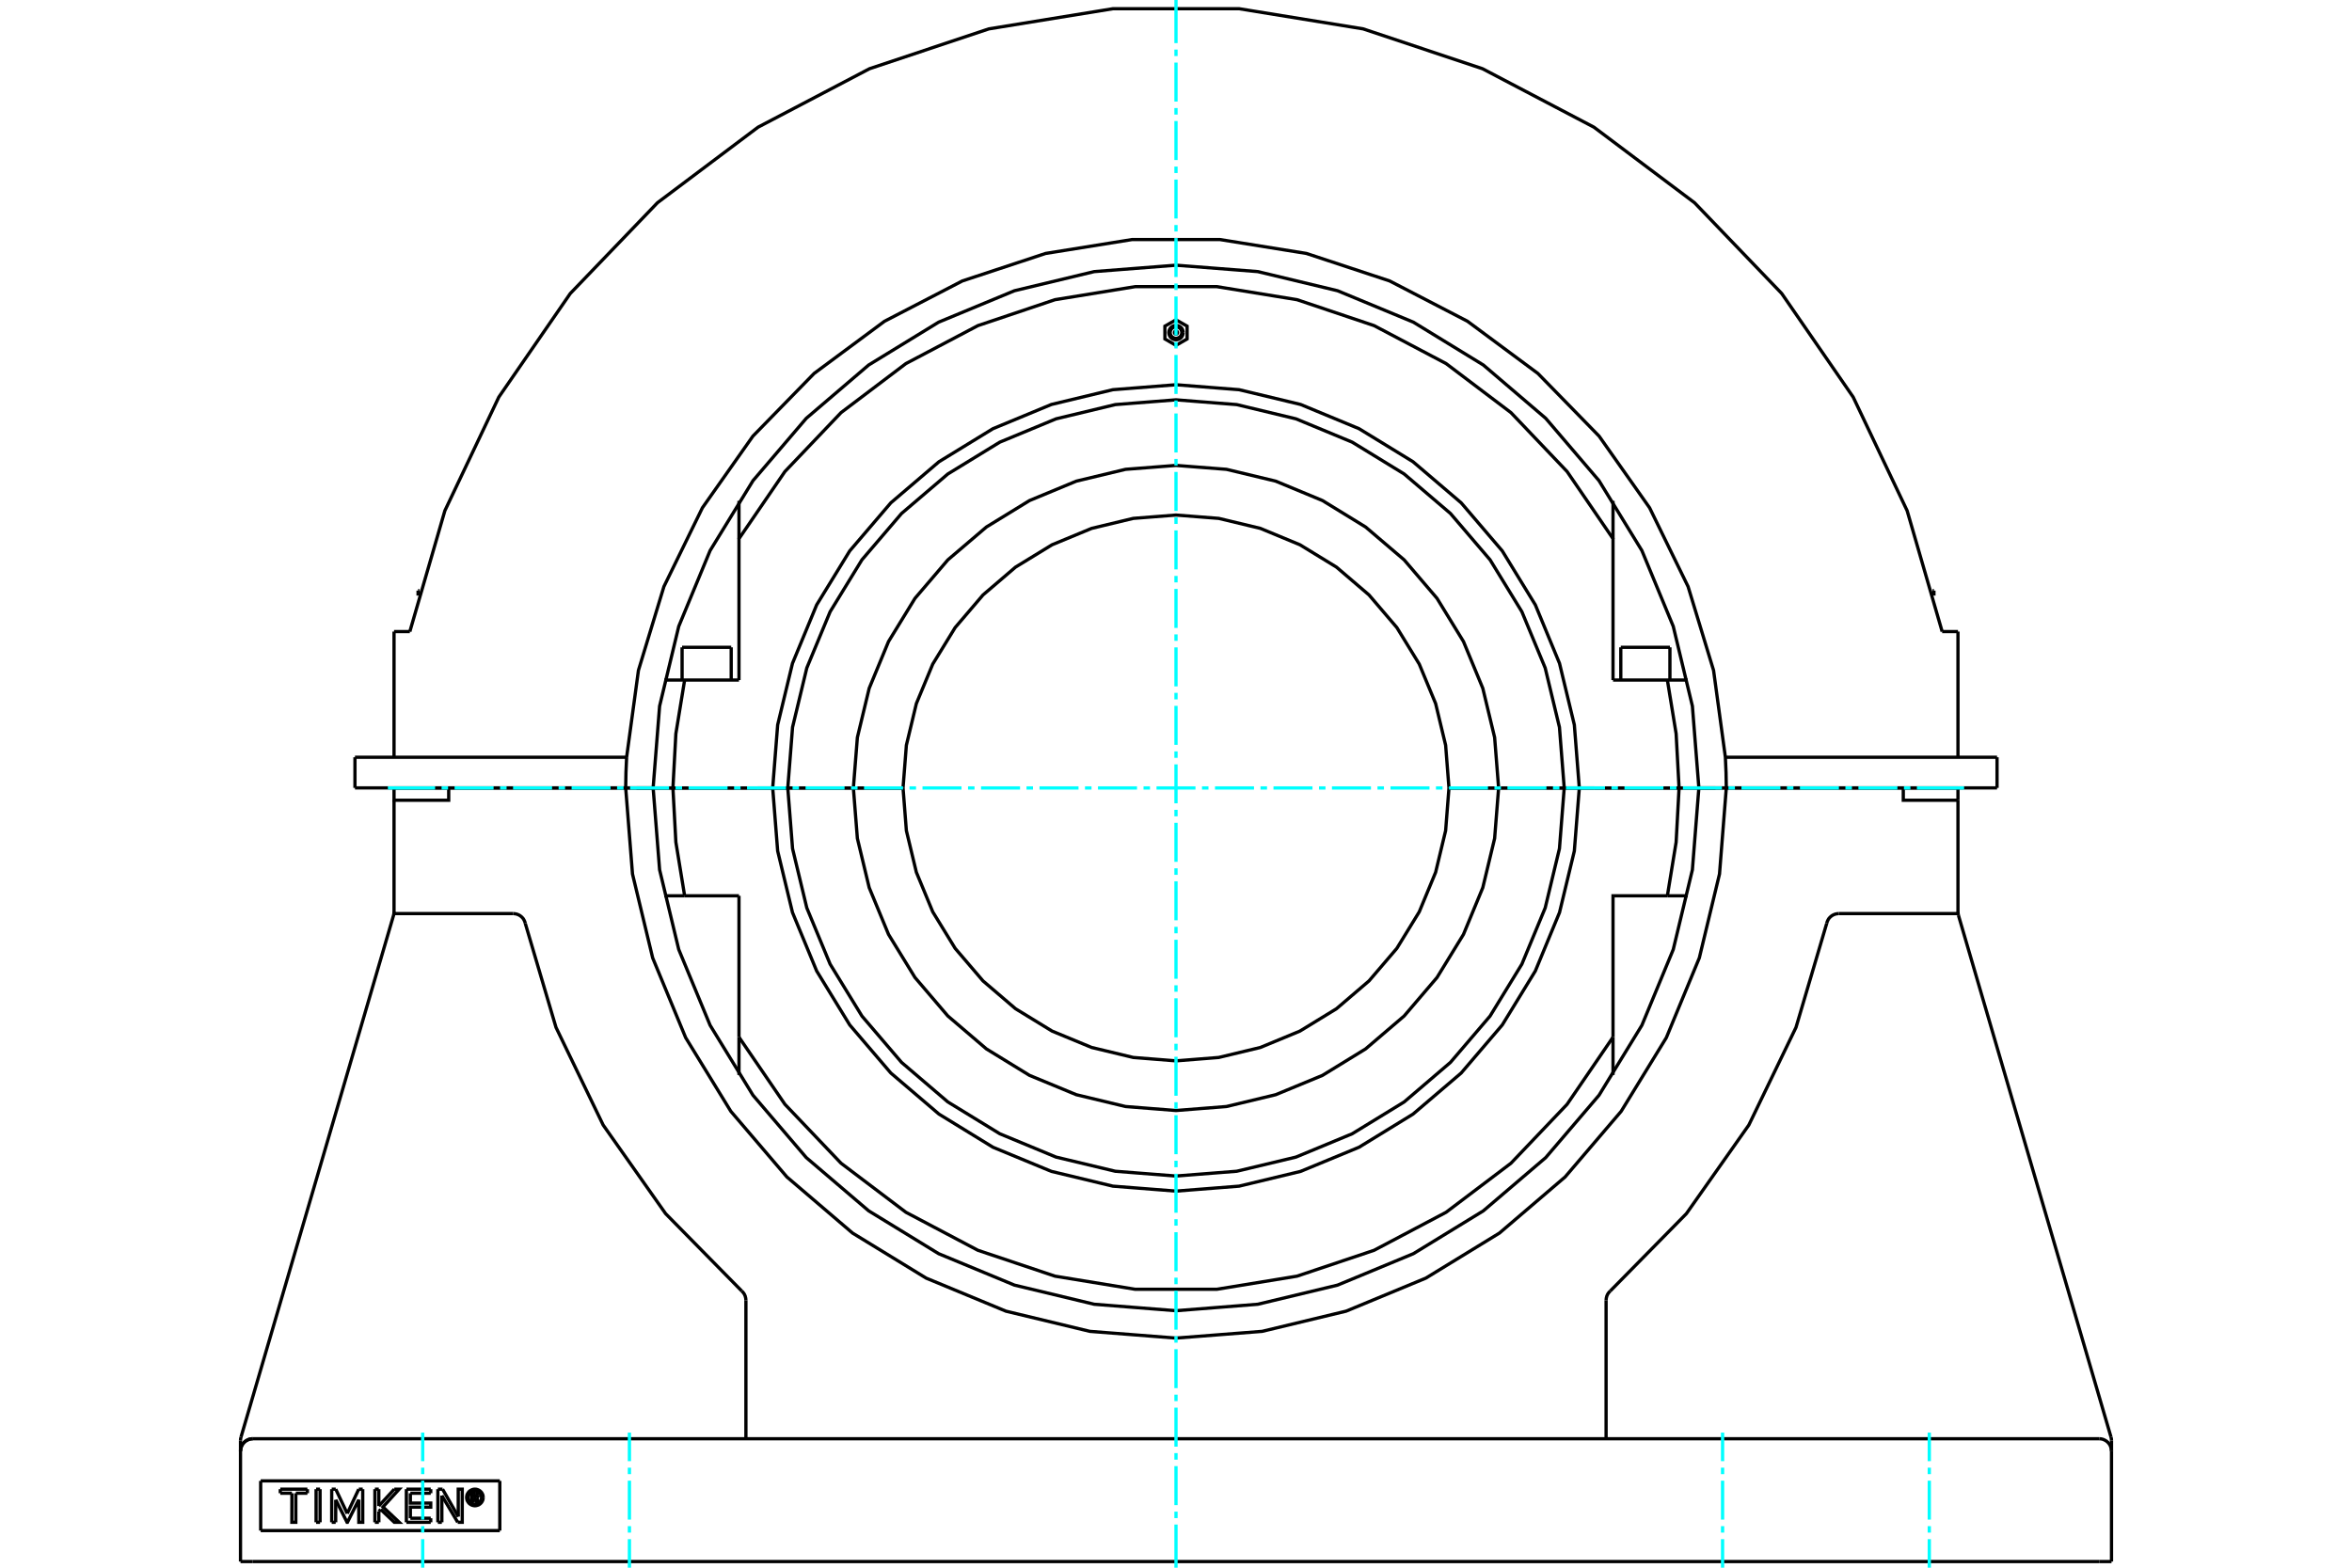 <?xml version="1.0" standalone="no"?>
<!DOCTYPE svg PUBLIC "-//W3C//DTD SVG 1.1//EN"
	"http://www.w3.org/Graphics/SVG/1.1/DTD/svg11.dtd">
<svg xmlns="http://www.w3.org/2000/svg" height="100%" width="100%" viewBox="0 0 36000 24000">
	<rect x="-1800" y="-1200" width="39600" height="26400" style="fill:#FFF"/>
	<g style="fill:none; fill-rule:evenodd" transform="matrix(1 0 0 1 0 0)">
		<g style="fill:none; stroke:#000; stroke-width:50; shape-rendering:geometricPrecision">
			<line x1="6399" y1="9042" x2="6419" y2="9042"/>
			<line x1="29581" y1="9042" x2="29601" y2="9042"/>
			<polyline points="26003,12062 26423,12062 30567,12062"/>
			<polyline points="5433,12062 9577,12062 9997,12062"/>
			<line x1="5433" y1="11593" x2="5433" y2="12062"/>
			<polyline points="9591,11593 9581,11827 9577,12062"/>
			<line x1="5433" y1="11593" x2="9591" y2="11593"/>
			<line x1="26409" y1="11593" x2="30567" y2="11593"/>
			<polyline points="26423,12062 26419,11827 26409,11593 26228,10263 25838,8980 25249,7774 24476,6677 23539,5717 22461,4918 21270,4301 19996,3880 18671,3667 17329,3667 16004,3880 14730,4301 13539,4918 12461,5717 11524,6677 10751,7774 10162,8980 9772,10263 9591,11593"/>
			<polyline points="26003,12062 25904,10810 25611,9589 25131,8429 24474,7358 23659,6404 22704,5588 21633,4932 20473,4451 19252,4158 18000,4060 16748,4158 15527,4451 14367,4932 13296,5588 12341,6404 11526,7358 10869,8429 10389,9589 10096,10810 9997,12062"/>
			<line x1="30567" y1="11593" x2="30567" y2="12062"/>
			<line x1="29969" y1="9669" x2="29969" y2="11593"/>
			<line x1="29727" y1="9669" x2="29969" y2="9669"/>
			<polyline points="29727,9669 29191,7819 28365,6079 27271,4493 25937,3104 24397,1947 22691,1052 20864,442 18963,133 17037,133 15136,442 13309,1052 11603,1947 10063,3104 8729,4493 7635,6079 6809,7819 6273,9669"/>
			<line x1="6031" y1="9669" x2="6273" y2="9669"/>
			<line x1="6031" y1="9669" x2="6031" y2="11593"/>
			<line x1="3990" y1="22671" x2="3990" y2="23432"/>
			<line x1="7650" y1="23432" x2="3990" y2="23432"/>
			<line x1="7650" y1="22671" x2="7650" y2="23432"/>
			<line x1="3990" y1="22671" x2="7650" y2="22671"/>
			<polyline points="7396,22925 7394,22905 7390,22885 7382,22867 7372,22850 7359,22835 7344,22822 7327,22812 7308,22804 7289,22799 7269,22798 7249,22799 7230,22804 7212,22812 7195,22822 7179,22835 7167,22850 7156,22867 7148,22885 7144,22905 7142,22925 7144,22945 7148,22964 7156,22982 7167,22999 7179,23014 7195,23027 7212,23038 7230,23045 7249,23050 7269,23052 7289,23050 7308,23045 7327,23038 7344,23027 7359,23014 7372,22999 7382,22982 7390,22964 7394,22945 7396,22925"/>
			<polyline points="7371,22925 7369,22909 7366,22893 7360,22879 7351,22865 7341,22853 7329,22843 7315,22834 7301,22828 7285,22824 7269,22823 7253,22824 7238,22828 7223,22834 7210,22843 7197,22853 7187,22865 7179,22879 7173,22893 7169,22909 7168,22925 7169,22941 7173,22956 7179,22971 7187,22984 7197,22996 7210,23007 7223,23015 7238,23021 7253,23025 7269,23026 7285,23025 7301,23021 7315,23015 7329,23007 7341,22996 7351,22984 7360,22971 7366,22956 7369,22941 7371,22925"/>
			<line x1="6774" y1="22798" x2="7014" y2="23218"/>
			<line x1="6702" y1="22798" x2="6774" y2="22798"/>
			<line x1="6702" y1="23305" x2="6702" y2="22798"/>
			<line x1="6763" y1="23305" x2="6702" y2="23305"/>
			<line x1="6763" y1="22896" x2="6763" y2="23305"/>
			<line x1="7006" y1="23305" x2="6763" y2="22896"/>
			<polyline points="7014,23218 7014,22798 7075,22798 7075,23305 7006,23305"/>
			<line x1="5798" y1="23056" x2="6035" y2="22798"/>
			<line x1="5798" y1="22798" x2="5798" y2="23056"/>
			<line x1="5738" y1="22798" x2="5798" y2="22798"/>
			<line x1="5738" y1="23305" x2="5738" y2="22798"/>
			<line x1="5799" y1="23305" x2="5738" y2="23305"/>
			<line x1="5798" y1="23139" x2="5799" y2="23305"/>
			<line x1="5827" y1="23108" x2="5798" y2="23139"/>
			<polyline points="6035,22798 6110,22798 5862,23070 6111,23305 6035,23305 5827,23108"/>
			<line x1="4899" y1="23305" x2="4838" y2="23305"/>
			<line x1="4899" y1="22798" x2="4899" y2="23305"/>
			<line x1="4838" y1="22798" x2="4899" y2="22798"/>
			<line x1="4838" y1="23305" x2="4838" y2="22798"/>
			<line x1="4705" y1="22860" x2="4528" y2="22860"/>
			<line x1="4705" y1="22798" x2="4705" y2="22860"/>
			<line x1="4290" y1="22798" x2="4705" y2="22798"/>
			<line x1="4290" y1="22860" x2="4290" y2="22798"/>
			<line x1="4468" y1="22860" x2="4290" y2="22860"/>
			<polyline points="4528,22860 4528,23305 4467,23305 4468,22860"/>
			<line x1="5491" y1="22798" x2="5552" y2="22798"/>
			<line x1="5315" y1="23171" x2="5491" y2="22798"/>
			<line x1="5139" y1="22798" x2="5315" y2="23171"/>
			<line x1="5077" y1="22798" x2="5139" y2="22798"/>
			<line x1="5077" y1="23305" x2="5077" y2="22798"/>
			<line x1="5138" y1="23305" x2="5077" y2="23305"/>
			<line x1="5139" y1="22961" x2="5138" y2="23305"/>
			<polyline points="5552,22798 5552,23305 5492,23305 5491,22961 5318,23305 5312,23305 5139,22961"/>
			<line x1="6593" y1="22860" x2="6281" y2="22860"/>
			<line x1="6593" y1="22798" x2="6593" y2="22860"/>
			<line x1="6220" y1="22798" x2="6593" y2="22798"/>
			<line x1="6220" y1="23305" x2="6220" y2="22798"/>
			<line x1="6593" y1="23305" x2="6220" y2="23305"/>
			<line x1="6593" y1="23243" x2="6593" y2="23305"/>
			<line x1="6281" y1="23243" x2="6593" y2="23243"/>
			<polyline points="6281,22860 6281,23011 6593,23011 6593,23073 6281,23073 6281,23243"/>
			<line x1="7244" y1="22873" x2="7244" y2="22910"/>
			<line x1="7278" y1="22873" x2="7244" y2="22873"/>
			<polyline points="7297,22891 7296,22888 7296,22885 7294,22882 7293,22880 7291,22878 7289,22876 7286,22874 7283,22873 7281,22873 7278,22873"/>
			<line x1="7320" y1="22891" x2="7297" y2="22891"/>
			<polyline points="7320,22891 7320,22884 7318,22877 7315,22871 7312,22865 7307,22860 7302,22856 7296,22853 7289,22850 7282,22849 7276,22849"/>
			<line x1="7220" y1="22849" x2="7276" y2="22849"/>
			<line x1="7220" y1="22997" x2="7220" y2="22849"/>
			<line x1="7245" y1="22997" x2="7220" y2="22997"/>
			<line x1="7245" y1="22933" x2="7245" y2="22997"/>
			<polyline points="7244,22910 7278,22910 7281,22910 7284,22909 7286,22908 7289,22906 7291,22904 7293,22902 7294,22900 7296,22897 7296,22894 7297,22891 7320,22891"/>
			<polyline points="7294,22930 7301,22927 7306,22923 7311,22918 7315,22912 7318,22905 7320,22898 7320,22891"/>
			<polyline points="7294,22930 7329,23000 7299,23000 7266,22933 7245,22933"/>
			<polyline points="32319,22053 32317,22026 32311,22000"/>
			<line x1="29976" y1="14012" x2="32311" y2="22000"/>
			<polyline points="29969,13960 29971,13986 29976,14012"/>
			<line x1="29969" y1="12063" x2="29969" y2="12251"/>
			<line x1="29969" y1="13986" x2="29969" y2="12251"/>
			<polyline points="24648,19763 25812,18580 26768,17223 27490,15728 27960,14136"/>
			<polyline points="24648,19763 24625,19787 24607,19813 24594,19842 24586,19874 24583,19906"/>
			<line x1="24583" y1="22026" x2="24583" y2="19906"/>
			<line x1="32319" y1="22053" x2="32319" y2="22214"/>
			<line x1="28144" y1="13986" x2="29969" y2="13986"/>
			<polyline points="28144,13986 28115,13989 28088,13995 28061,14006 28037,14020 28015,14038 27995,14059 27980,14083 27968,14109 27960,14136"/>
			<polyline points="3689,22000 3683,22026 3681,22053"/>
			<polyline points="3689,22000 6024,14012 6029,13986 6031,13960"/>
			<polyline points="3681,23906 3681,22214 3681,22053"/>
			<line x1="3869" y1="22026" x2="32131" y2="22026"/>
			<line x1="6031" y1="13986" x2="7856" y2="13986"/>
			<polyline points="8040,14136 8032,14109 8020,14083 8005,14059 7985,14038 7963,14020 7939,14006 7912,13995 7885,13989 7856,13986"/>
			<polyline points="3869,22026 3840,22028 3811,22035 3784,22047 3759,22062 3737,22081 3717,22104 3702,22129 3691,22156 3684,22185 3681,22214"/>
			<line x1="11417" y1="19906" x2="11417" y2="22026"/>
			<polyline points="11417,19906 11414,19874 11406,19842 11393,19813 11375,19787 11352,19763"/>
			<polyline points="8040,14136 8510,15728 9232,17223 10188,18580 11352,19763"/>
			<line x1="32319" y1="23906" x2="32319" y2="22214"/>
			<line x1="3869" y1="23906" x2="3681" y2="23906"/>
			<line x1="32131" y1="23906" x2="3869" y2="23906"/>
			<line x1="32319" y1="23906" x2="32131" y2="23906"/>
			<polyline points="6868,12063 6868,12251 6031,12251 6031,12063"/>
			<line x1="6868" y1="12063" x2="6031" y2="12063"/>
			<line x1="6031" y1="12251" x2="6031" y2="13986"/>
			<polyline points="29969,12251 29132,12251 29132,12063 26423,12063"/>
			<polyline points="9577,12063 9681,13380 9990,14665 10495,15886 11186,17013 12044,18018 13049,18877 14176,19567 15397,20073 16682,20382 18000,20485 19318,20382 20603,20073 21824,19567 22951,18877 23956,18018 24814,17013 25505,15886 26010,14665 26319,13380 26423,12063"/>
			<line x1="9577" y1="12063" x2="6868" y2="12063"/>
			<line x1="29969" y1="12063" x2="29132" y2="12063"/>
			<line x1="26423" y1="12063" x2="26003" y2="12063"/>
			<polyline points="9997,12063 10096,13315 10389,14536 10869,15696 11525,16767 12341,17722 13296,18537 14367,19193 15527,19674 16748,19967 18000,20066 19252,19967 20473,19674 21633,19193 22704,18537 23659,17722 24475,16767 25131,15696 25611,14536 25904,13315 26003,12063"/>
			<line x1="9997" y1="12063" x2="9577" y2="12063"/>
			<line x1="9743" y1="12063" x2="9909" y2="12063"/>
			<line x1="26091" y1="12063" x2="26257" y2="12063"/>
			<line x1="26091" y1="12063" x2="26091" y2="12063"/>
			<line x1="9909" y1="12063" x2="9909" y2="12063"/>
			<line x1="26003" y1="12063" x2="25700" y2="12063"/>
			<polyline points="25521,13714 25655,12893 25700,12063"/>
			<line x1="25521" y1="13714" x2="25831" y2="13714"/>
			<line x1="24689" y1="16457" x2="24689" y2="15878"/>
			<polyline points="11311,15878 12014,16906 12873,17808 13866,18559 14968,19141 16148,19537 17377,19738 18623,19738 19852,19537 21032,19141 22134,18559 23127,17808 23986,16906 24689,15878"/>
			<line x1="11311" y1="15878" x2="11311" y2="16457"/>
			<line x1="10169" y1="13714" x2="10479" y2="13714"/>
			<polyline points="10300,12063 10345,12893 10479,13714"/>
			<line x1="10300" y1="12063" x2="9997" y2="12063"/>
			<polyline points="24689,15878 24689,13714 25521,13714"/>
			<line x1="11311" y1="13714" x2="11311" y2="15878"/>
			<line x1="10479" y1="13714" x2="11311" y2="13714"/>
			<line x1="11596" y1="12063" x2="10300" y2="12063"/>
			<line x1="25700" y1="12063" x2="24404" y2="12063"/>
			<polyline points="13062,12063 12058,12063 12131,12992 12349,13899 12706,14760 13193,15555 13799,16264 14508,16870 15303,17357 16164,17714 17071,17931 18000,18004 18929,17931 19836,17714 20697,17357 21492,16870 22201,16264 22807,15555 23294,14760 23651,13899 23869,12992 23942,12063 22938,12063"/>
			<line x1="24173" y1="12063" x2="23942" y2="12063"/>
			<polyline points="12058,12063 11827,12063 11903,13028 12130,13970 12500,14865 13006,15691 13635,16427 14372,17056 15198,17563 16093,17933 17034,18159 18000,18235 18966,18159 19907,17933 20802,17563 21628,17056 22365,16427 22994,15691 23500,14865 23870,13970 24097,13028 24173,12063"/>
			<line x1="24404" y1="12063" x2="24173" y2="12063"/>
			<line x1="11827" y1="12063" x2="11596" y2="12063"/>
			<polyline points="13822,12063 13062,12063 13123,12835 13304,13589 13600,14305 14005,14965 14508,15554 15098,16058 15758,16463 16474,16759 17228,16940 18000,17001 18772,16940 19526,16759 20242,16463 20902,16058 21492,15554 21995,14965 22400,14305 22696,13589 22877,12835 22938,12063 22178,12063"/>
			<polyline points="13822,12063 13873,12716 14026,13354 14277,13960 14620,14519 15046,15017 15544,15443 16103,15785 16709,16036 17346,16189 18000,16241 18654,16189 19291,16036 19897,15785 20456,15443 20954,15017 21380,14519 21723,13960 21974,13354 22127,12716 22178,12063"/>
			<polyline points="25831,10411 25521,10411 24689,10411"/>
			<polyline points="11311,10411 10479,10411 10169,10411"/>
			<polyline points="24404,12063 25700,12063 25655,11232 25521,10411"/>
			<polyline points="24689,10411 24689,8247 23986,7219 23127,6317 22134,5566 21032,4985 19852,4588 18623,4388 17377,4388 16148,4588 14968,4985 13866,5566 12873,6317 12014,7219 11311,8247 11311,10411"/>
			<polyline points="10479,10411 10345,11232 10300,12063 11596,12063"/>
			<line x1="24689" y1="8247" x2="24689" y2="7668"/>
			<line x1="11311" y1="7668" x2="11311" y2="8247"/>
			<line x1="9909" y1="12063" x2="10300" y2="12063"/>
			<line x1="25700" y1="12063" x2="26091" y2="12063"/>
			<line x1="10440" y1="9910" x2="11192" y2="9910"/>
			<line x1="24808" y1="9910" x2="25560" y2="9910"/>
			<line x1="11596" y1="12063" x2="11827" y2="12063"/>
			<line x1="24173" y1="12063" x2="24404" y2="12063"/>
			<polyline points="24173,12063 24097,11097 23870,10155 23500,9260 22994,8434 22365,7698 21628,7069 20802,6563 19907,6192 18966,5966 18000,5890 17034,5966 16093,6192 15198,6563 14372,7069 13635,7698 13006,8434 12500,9260 12130,10155 11903,11097 11827,12063 12058,12063"/>
			<polyline points="23942,12063 23869,11133 23651,10226 23294,9365 22807,8570 22201,7861 21492,7256 20697,6769 19836,6412 18929,6194 18000,6121 17071,6194 16164,6412 15303,6769 14508,7256 13799,7861 13193,8570 12706,9365 12349,10226 12131,11133 12058,12063"/>
			<line x1="23942" y1="12063" x2="24173" y2="12063"/>
			<line x1="22938" y1="12063" x2="23942" y2="12063"/>
			<line x1="12058" y1="12063" x2="13062" y2="12063"/>
			<polyline points="22178,12063 22938,12063 22877,11290 22696,10537 22400,9821 21995,9160 21492,8571 20902,8068 20242,7663 19526,7366 18772,7185 18000,7125 17228,7185 16474,7366 15758,7663 15098,8068 14508,8571 14005,9160 13600,9821 13304,10537 13123,11290 13062,12063 13822,12063"/>
			<polyline points="22178,12063 22127,11409 21974,10771 21723,10166 21380,9607 20954,9108 20456,8682 19897,8340 19291,8089 18654,7936 18000,7885 17346,7936 16709,8089 16103,8340 15544,8682 15046,9108 14620,9607 14277,10166 14026,10771 13873,11409 13822,12063"/>
			<polyline points="18023,5091 18023,5088 18022,5084 18021,5081 18019,5077 18017,5075 18014,5072 18011,5070 18007,5069 18004,5068 18000,5068 17996,5068 17993,5069 17989,5070 17986,5072 17983,5075 17981,5077 17979,5081 17978,5084 17977,5088 17977,5091 17977,5095 17978,5099 17979,5102 17981,5105 17983,5108 17986,5110 17989,5112 17993,5114 17996,5114 18000,5115 18004,5114 18007,5114 18011,5112 18014,5110 18017,5108 18019,5105 18021,5102 18022,5099 18023,5095 18023,5091"/>
			<polyline points="18000,4896 17830,4993 17830,5189 18000,5287 18170,5189 18170,4993 18000,4896"/>
			<polyline points="18110,5091 18108,5074 18104,5057 18098,5041 18089,5027 18078,5014 18064,5003 18050,4994 18034,4987 18017,4983 18000,4982 17983,4983 17966,4987 17950,4994 17936,5003 17922,5014 17911,5027 17902,5041 17896,5057 17892,5074 17890,5091 17892,5108 17896,5125 17902,5141 17911,5156 17922,5169 17936,5180 17950,5189 17966,5196 17983,5200 18000,5201 18017,5200 18034,5196 18050,5189 18064,5180 18078,5169 18089,5156 18098,5141 18104,5125 18108,5108 18110,5091"/>
			<polyline points="18089,5091 18088,5077 18084,5064 18079,5051 18072,5039 18063,5029 18052,5020 18040,5012 18027,5007 18014,5004 18000,5003 17986,5004 17973,5007 17960,5012 17948,5020 17937,5029 17928,5039 17921,5051 17916,5064 17912,5077 17911,5091 17912,5105 17916,5119 17921,5132 17928,5143 17937,5154 17948,5163 17960,5170 17973,5176 17986,5179 18000,5180 18014,5179 18027,5176 18040,5170 18052,5163 18063,5154 18072,5143 18079,5132 18084,5119 18088,5105 18089,5091"/>
			<line x1="6556" y1="12063" x2="6556" y2="12063"/>
			<line x1="6399" y1="9042" x2="6399" y2="9118"/>
			<line x1="6556" y1="12062" x2="6556" y2="12063"/>
			<line x1="28818" y1="12063" x2="28818" y2="12063"/>
			<line x1="29601" y1="9118" x2="29601" y2="9042"/>
			<line x1="28818" y1="12062" x2="28818" y2="12063"/>
			<polyline points="3869,22026 3840,22028 3811,22035 3784,22047 3759,22062 3737,22081 3717,22104 3702,22129 3691,22156 3684,22185 3681,22214"/>
			<polyline points="32319,22214 32316,22185 32309,22156 32298,22129 32283,22104 32263,22081 32241,22062 32216,22047 32189,22035 32160,22028 32131,22026"/>
			<line x1="10565" y1="12063" x2="10565" y2="12063"/>
			<line x1="11067" y1="12063" x2="11067" y2="12063"/>
			<line x1="24933" y1="12063" x2="24933" y2="12063"/>
			<line x1="25435" y1="12063" x2="25435" y2="12063"/>
			<line x1="10565" y1="12063" x2="10565" y2="12063"/>
			<line x1="11067" y1="12063" x2="11067" y2="12063"/>
			<line x1="10440" y1="9910" x2="10440" y2="10411"/>
			<line x1="11192" y1="10411" x2="11192" y2="9910"/>
			<line x1="24933" y1="12063" x2="24933" y2="12063"/>
			<line x1="25435" y1="12063" x2="25435" y2="12063"/>
			<line x1="24808" y1="9910" x2="24808" y2="10411"/>
			<line x1="25560" y1="10411" x2="25560" y2="9910"/>
		</g>
		<g style="fill:none; stroke:#0FF; stroke-width:50; shape-rendering:geometricPrecision">
			<line x1="18000" y1="24000" x2="18000" y2="23340"/>
			<line x1="18000" y1="23241" x2="18000" y2="23142"/>
			<line x1="18000" y1="23042" x2="18000" y2="22445"/>
			<line x1="18000" y1="22346" x2="18000" y2="22246"/>
			<line x1="18000" y1="22147" x2="18000" y2="21550"/>
			<line x1="18000" y1="21450" x2="18000" y2="21351"/>
			<line x1="18000" y1="21251" x2="18000" y2="20655"/>
			<line x1="18000" y1="20555" x2="18000" y2="20456"/>
			<line x1="18000" y1="20356" x2="18000" y2="19759"/>
			<line x1="18000" y1="19660" x2="18000" y2="19560"/>
			<line x1="18000" y1="19461" x2="18000" y2="18864"/>
			<line x1="18000" y1="18764" x2="18000" y2="18665"/>
			<line x1="18000" y1="18566" x2="18000" y2="17969"/>
			<line x1="18000" y1="17869" x2="18000" y2="17770"/>
			<line x1="18000" y1="17670" x2="18000" y2="17073"/>
			<line x1="18000" y1="16974" x2="18000" y2="16874"/>
			<line x1="18000" y1="16775" x2="18000" y2="16178"/>
			<line x1="18000" y1="16079" x2="18000" y2="15979"/>
			<line x1="18000" y1="15880" x2="18000" y2="15283"/>
			<line x1="18000" y1="15183" x2="18000" y2="15084"/>
			<line x1="18000" y1="14984" x2="18000" y2="14387"/>
			<line x1="18000" y1="14288" x2="18000" y2="14189"/>
			<line x1="18000" y1="14089" x2="18000" y2="13492"/>
			<line x1="18000" y1="13393" x2="18000" y2="13293"/>
			<line x1="18000" y1="13194" x2="18000" y2="12597"/>
			<line x1="18000" y1="12497" x2="18000" y2="12398"/>
			<line x1="18000" y1="12298" x2="18000" y2="11702"/>
			<line x1="18000" y1="11602" x2="18000" y2="11503"/>
			<line x1="18000" y1="11403" x2="18000" y2="10806"/>
			<line x1="18000" y1="10707" x2="18000" y2="10607"/>
			<line x1="18000" y1="10508" x2="18000" y2="9911"/>
			<line x1="18000" y1="9811" x2="18000" y2="9712"/>
			<line x1="18000" y1="9613" x2="18000" y2="9016"/>
			<line x1="18000" y1="8916" x2="18000" y2="8817"/>
			<line x1="18000" y1="8717" x2="18000" y2="8120"/>
			<line x1="18000" y1="8021" x2="18000" y2="7921"/>
			<line x1="18000" y1="7822" x2="18000" y2="7225"/>
			<line x1="18000" y1="7126" x2="18000" y2="7026"/>
			<line x1="18000" y1="6927" x2="18000" y2="6330"/>
			<line x1="18000" y1="6230" x2="18000" y2="6131"/>
			<line x1="18000" y1="6031" x2="18000" y2="5434"/>
			<line x1="18000" y1="5335" x2="18000" y2="5236"/>
			<line x1="18000" y1="5136" x2="18000" y2="4539"/>
			<line x1="18000" y1="4440" x2="18000" y2="4340"/>
			<line x1="18000" y1="4241" x2="18000" y2="3644"/>
			<line x1="18000" y1="3544" x2="18000" y2="3445"/>
			<line x1="18000" y1="3345" x2="18000" y2="2749"/>
			<line x1="18000" y1="2649" x2="18000" y2="2550"/>
			<line x1="18000" y1="2450" x2="18000" y2="1853"/>
			<line x1="18000" y1="1754" x2="18000" y2="1654"/>
			<line x1="18000" y1="1555" x2="18000" y2="958"/>
			<line x1="18000" y1="858" x2="18000" y2="759"/>
			<line x1="18000" y1="660" x2="18000" y2="0"/>
			<line x1="5937" y1="12063" x2="6660" y2="12063"/>
			<line x1="6759" y1="12063" x2="6858" y2="12063"/>
			<line x1="6958" y1="12063" x2="7555" y2="12063"/>
			<line x1="7654" y1="12063" x2="7754" y2="12063"/>
			<line x1="7853" y1="12063" x2="8450" y2="12063"/>
			<line x1="8550" y1="12063" x2="8649" y2="12063"/>
			<line x1="8749" y1="12063" x2="9345" y2="12063"/>
			<line x1="9445" y1="12063" x2="9544" y2="12063"/>
			<line x1="9644" y1="12063" x2="10241" y2="12063"/>
			<line x1="10340" y1="12063" x2="10440" y2="12063"/>
			<line x1="10539" y1="12063" x2="11136" y2="12063"/>
			<line x1="11236" y1="12063" x2="11335" y2="12063"/>
			<line x1="11434" y1="12063" x2="12031" y2="12063"/>
			<line x1="12131" y1="12063" x2="12230" y2="12063"/>
			<line x1="12330" y1="12063" x2="12927" y2="12063"/>
			<line x1="13026" y1="12063" x2="13126" y2="12063"/>
			<line x1="13225" y1="12063" x2="13822" y2="12063"/>
			<line x1="13921" y1="12063" x2="14021" y2="12063"/>
			<line x1="14120" y1="12063" x2="14717" y2="12063"/>
			<line x1="14817" y1="12063" x2="14916" y2="12063"/>
			<line x1="15016" y1="12063" x2="15613" y2="12063"/>
			<line x1="15712" y1="12063" x2="15811" y2="12063"/>
			<line x1="15911" y1="12063" x2="16508" y2="12063"/>
			<line x1="16607" y1="12063" x2="16707" y2="12063"/>
			<line x1="16806" y1="12063" x2="17403" y2="12063"/>
			<line x1="17503" y1="12063" x2="17602" y2="12063"/>
			<line x1="17702" y1="12063" x2="18298" y2="12063"/>
			<line x1="18398" y1="12063" x2="18497" y2="12063"/>
			<line x1="18597" y1="12063" x2="19194" y2="12063"/>
			<line x1="19293" y1="12063" x2="19393" y2="12063"/>
			<line x1="19492" y1="12063" x2="20089" y2="12063"/>
			<line x1="20189" y1="12063" x2="20288" y2="12063"/>
			<line x1="20387" y1="12063" x2="20984" y2="12063"/>
			<line x1="21084" y1="12063" x2="21183" y2="12063"/>
			<line x1="21283" y1="12063" x2="21880" y2="12063"/>
			<line x1="21979" y1="12063" x2="22079" y2="12063"/>
			<line x1="22178" y1="12063" x2="22775" y2="12063"/>
			<line x1="22874" y1="12063" x2="22974" y2="12063"/>
			<line x1="23073" y1="12063" x2="23670" y2="12063"/>
			<line x1="23770" y1="12063" x2="23869" y2="12063"/>
			<line x1="23969" y1="12063" x2="24566" y2="12063"/>
			<line x1="24665" y1="12063" x2="24764" y2="12063"/>
			<line x1="24864" y1="12063" x2="25461" y2="12063"/>
			<line x1="25560" y1="12063" x2="25660" y2="12063"/>
			<line x1="25759" y1="12063" x2="26356" y2="12063"/>
			<line x1="26456" y1="12063" x2="26555" y2="12063"/>
			<line x1="26655" y1="12063" x2="27251" y2="12063"/>
			<line x1="27351" y1="12063" x2="27450" y2="12063"/>
			<line x1="27550" y1="12063" x2="28147" y2="12063"/>
			<line x1="28246" y1="12063" x2="28346" y2="12063"/>
			<line x1="28445" y1="12063" x2="29042" y2="12063"/>
			<line x1="29142" y1="12063" x2="29241" y2="12063"/>
			<line x1="29340" y1="12063" x2="30063" y2="12063"/>
			<line x1="6470" y1="24000" x2="6470" y2="23563"/>
			<line x1="6470" y1="23463" x2="6470" y2="23364"/>
			<line x1="6470" y1="23264" x2="6470" y2="22668"/>
			<line x1="6470" y1="22568" x2="6470" y2="22469"/>
			<line x1="6470" y1="22369" x2="6470" y2="21932"/>
			<line x1="29530" y1="24000" x2="29530" y2="23563"/>
			<line x1="29530" y1="23463" x2="29530" y2="23364"/>
			<line x1="29530" y1="23264" x2="29530" y2="22668"/>
			<line x1="29530" y1="22568" x2="29530" y2="22469"/>
			<line x1="29530" y1="22369" x2="29530" y2="21932"/>
			<line x1="9634" y1="24000" x2="9634" y2="23563"/>
			<line x1="9634" y1="23463" x2="9634" y2="23364"/>
			<line x1="9634" y1="23264" x2="9634" y2="22668"/>
			<line x1="9634" y1="22568" x2="9634" y2="22469"/>
			<line x1="9634" y1="22369" x2="9634" y2="21932"/>
			<line x1="26366" y1="24000" x2="26366" y2="23563"/>
			<line x1="26366" y1="23463" x2="26366" y2="23364"/>
			<line x1="26366" y1="23264" x2="26366" y2="22668"/>
			<line x1="26366" y1="22568" x2="26366" y2="22469"/>
			<line x1="26366" y1="22369" x2="26366" y2="21932"/>
		</g>
	</g>
</svg>
